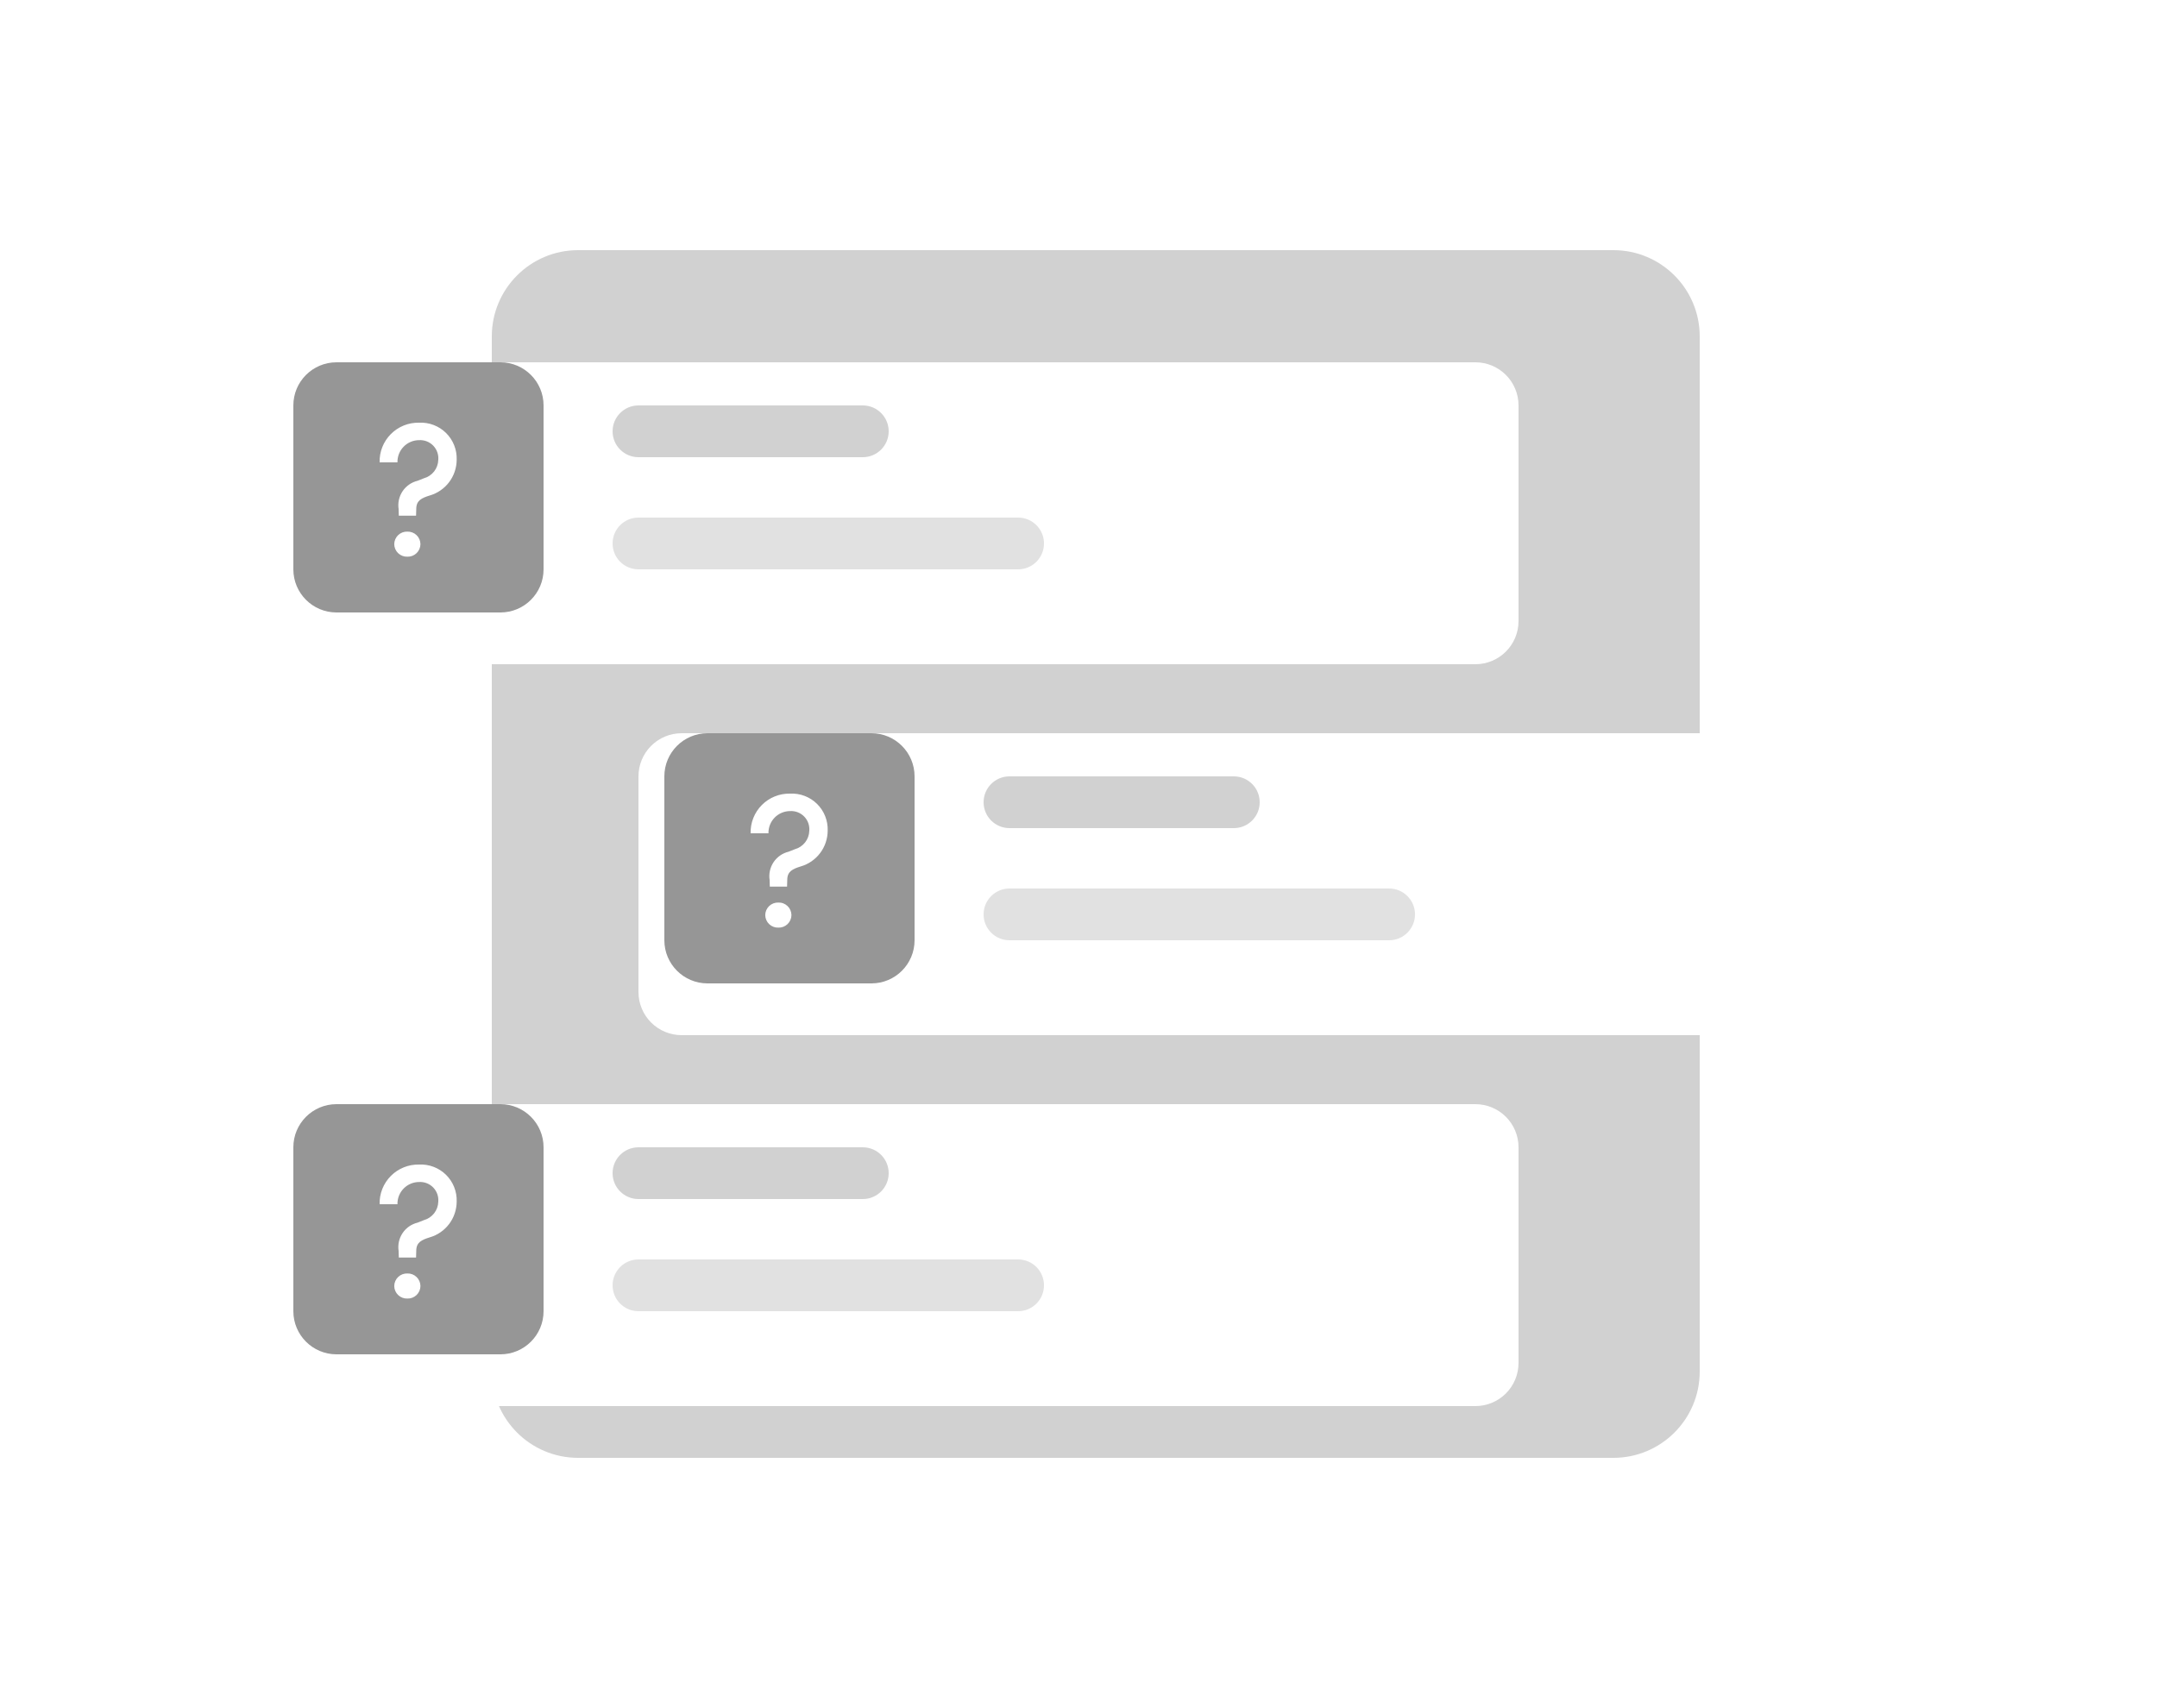 <svg width="250" height="198" viewBox="0 0 250 198" fill="none" xmlns="http://www.w3.org/2000/svg">
<path d="M187 29H67C61.477 29 57 33.477 57 39V159C57 164.523 61.477 169 67 169H187C192.523 169 197 164.523 197 159V39C197 33.477 192.523 29 187 29Z" fill="#D1D1D1"/>
<g filter="url(#filter0_d_987_551)">
<path d="M171 39H36C33.239 39 31 41.239 31 44V69C31 71.761 33.239 74 36 74H171C173.761 74 176 71.761 176 69V44C176 41.239 173.761 39 171 39Z" fill="white"/>
</g>
<path d="M100 47H74C72.343 47 71 48.343 71 50C71 51.657 72.343 53 74 53H100C101.657 53 103 51.657 103 50C103 48.343 101.657 47 100 47Z" fill="#D1D1D1"/>
<path d="M118 60H74C72.343 60 71 61.343 71 63C71 64.657 72.343 66 74 66H118C119.657 66 121 64.657 121 63C121 61.343 119.657 60 118 60Z" fill="#E1E1E1"/>
<path d="M58 42H39C36.239 42 34 44.239 34 47V66C34 68.761 36.239 71 39 71H58C60.761 71 63 68.761 63 66V47C63 44.239 60.761 42 58 42Z" fill="#969696"/>
<path d="M46.222 59.78H48.222L48.244 59.01C48.244 57.998 48.882 57.734 49.784 57.448C50.688 57.191 51.485 56.646 52.053 55.895C52.62 55.145 52.928 54.231 52.93 53.29C52.95 52.716 52.85 52.144 52.637 51.61C52.424 51.076 52.103 50.592 51.694 50.189C51.284 49.785 50.795 49.471 50.258 49.267C49.721 49.062 49.148 48.971 48.574 49C47.967 48.987 47.364 49.097 46.801 49.324C46.239 49.55 45.728 49.889 45.3 50.319C44.872 50.749 44.536 51.262 44.312 51.826C44.088 52.39 43.981 52.993 43.998 53.6H46.066C46.058 53.265 46.117 52.932 46.239 52.62C46.362 52.309 46.545 52.024 46.779 51.785C47.013 51.544 47.292 51.354 47.601 51.223C47.909 51.093 48.241 51.025 48.576 51.024C48.878 51.007 49.18 51.054 49.462 51.164C49.744 51.274 49.999 51.443 50.21 51.66C50.421 51.877 50.582 52.137 50.684 52.422C50.785 52.707 50.824 53.011 50.798 53.312C50.784 53.8 50.615 54.271 50.314 54.655C50.013 55.039 49.596 55.316 49.126 55.446L48.4 55.734C47.689 55.905 47.068 56.337 46.661 56.944C46.254 57.551 46.089 58.289 46.2 59.012L46.222 59.78ZM47.212 64.534C47.408 64.541 47.603 64.509 47.786 64.439C47.969 64.369 48.136 64.263 48.278 64.128C48.419 63.992 48.532 63.83 48.61 63.65C48.688 63.47 48.728 63.276 48.73 63.08C48.728 62.884 48.687 62.691 48.609 62.511C48.532 62.331 48.419 62.169 48.277 62.034C48.136 61.898 47.968 61.793 47.785 61.723C47.602 61.653 47.407 61.621 47.212 61.628C47.016 61.621 46.821 61.653 46.638 61.723C46.455 61.793 46.288 61.898 46.146 62.034C46.005 62.169 45.892 62.331 45.814 62.511C45.736 62.691 45.696 62.884 45.694 63.08C45.695 63.276 45.736 63.47 45.814 63.65C45.891 63.83 46.004 63.992 46.146 64.128C46.287 64.263 46.454 64.369 46.638 64.439C46.821 64.509 47.016 64.541 47.212 64.534Z" fill="white"/>
<g filter="url(#filter1_d_987_551)">
<path d="M79 82H214C215.326 82 216.598 82.527 217.536 83.465C218.473 84.402 219 85.674 219 87V112C219 113.326 218.473 114.598 217.536 115.536C216.598 116.473 215.326 117 214 117H79C77.674 117 76.402 116.473 75.465 115.536C74.527 114.598 74 113.326 74 112V87C74 85.674 74.527 84.402 75.465 83.465C76.402 82.527 77.674 82 79 82V82Z" fill="white"/>
</g>
<path d="M143 90H117C115.343 90 114 91.343 114 93C114 94.657 115.343 96 117 96H143C144.657 96 146 94.657 146 93C146 91.343 144.657 90 143 90Z" fill="#D1D1D1"/>
<path d="M161 103H117C115.343 103 114 104.343 114 106C114 107.657 115.343 109 117 109H161C162.657 109 164 107.657 164 106C164 104.343 162.657 103 161 103Z" fill="#E1E1E1"/>
<path d="M101 85H82C79.239 85 77 87.239 77 90V109C77 111.761 79.239 114 82 114H101C103.761 114 106 111.761 106 109V90C106 87.239 103.761 85 101 85Z" fill="#969696"/>
<path d="M89.222 102.78H91.222L91.244 102.01C91.244 100.998 91.882 100.734 92.784 100.448C93.689 100.191 94.485 99.646 95.052 98.895C95.62 98.145 95.928 97.231 95.93 96.29C95.95 95.716 95.85 95.144 95.637 94.61C95.424 94.076 95.103 93.592 94.694 93.189C94.284 92.785 93.795 92.472 93.258 92.267C92.721 92.062 92.148 91.971 91.574 92C90.967 91.987 90.364 92.097 89.801 92.324C89.239 92.55 88.728 92.889 88.3 93.319C87.872 93.749 87.536 94.262 87.312 94.826C87.088 95.39 86.981 95.993 86.998 96.6H89.066C89.058 96.265 89.117 95.932 89.24 95.62C89.362 95.308 89.546 95.024 89.779 94.784C90.013 94.544 90.292 94.354 90.601 94.223C90.909 94.093 91.241 94.025 91.576 94.024C91.878 94.007 92.18 94.054 92.462 94.164C92.744 94.274 92.999 94.443 93.21 94.66C93.421 94.877 93.582 95.137 93.684 95.422C93.785 95.707 93.824 96.011 93.798 96.312C93.784 96.8 93.615 97.271 93.314 97.655C93.013 98.039 92.596 98.316 92.126 98.446L91.4 98.734C90.689 98.905 90.068 99.337 89.661 99.944C89.254 100.551 89.089 101.289 89.2 102.012L89.222 102.78ZM90.212 107.534C90.408 107.541 90.603 107.509 90.786 107.439C90.969 107.369 91.136 107.263 91.278 107.128C91.419 106.992 91.532 106.83 91.61 106.65C91.688 106.47 91.728 106.276 91.73 106.08C91.728 105.884 91.687 105.691 91.609 105.511C91.532 105.331 91.419 105.169 91.277 105.034C91.136 104.898 90.969 104.793 90.785 104.723C90.603 104.653 90.407 104.621 90.212 104.628C90.016 104.621 89.821 104.653 89.638 104.723C89.455 104.793 89.288 104.898 89.146 105.034C89.005 105.169 88.892 105.331 88.814 105.511C88.736 105.691 88.695 105.884 88.694 106.08C88.695 106.276 88.736 106.47 88.814 106.65C88.891 106.83 89.004 106.992 89.146 107.128C89.287 107.263 89.454 107.369 89.638 107.439C89.821 107.509 90.016 107.541 90.212 107.534Z" fill="white"/>
<g filter="url(#filter2_d_987_551)">
<path d="M36 125H171C172.326 125 173.598 125.527 174.536 126.464C175.473 127.402 176 128.674 176 130V155C176 156.326 175.473 157.598 174.536 158.536C173.598 159.473 172.326 160 171 160H36C34.674 160 33.402 159.473 32.465 158.536C31.527 157.598 31 156.326 31 155V130C31 128.674 31.527 127.402 32.465 126.464C33.402 125.527 34.674 125 36 125V125Z" fill="white"/>
</g>
<path d="M100 133H74C72.343 133 71 134.343 71 136C71 137.657 72.343 139 74 139H100C101.657 139 103 137.657 103 136C103 134.343 101.657 133 100 133Z" fill="#D1D1D1"/>
<path d="M118 146H74C72.343 146 71 147.343 71 149C71 150.657 72.343 152 74 152H118C119.657 152 121 150.657 121 149C121 147.343 119.657 146 118 146Z" fill="#E1E1E1"/>
<path d="M58 128H39C36.239 128 34 130.239 34 133V152C34 154.761 36.239 157 39 157H58C60.761 157 63 154.761 63 152V133C63 130.239 60.761 128 58 128Z" fill="#969696"/>
<path d="M46.222 145.78H48.222L48.244 145.01C48.244 143.998 48.882 143.734 49.784 143.448C50.688 143.191 51.485 142.646 52.053 141.895C52.62 141.145 52.928 140.231 52.93 139.29C52.95 138.716 52.85 138.143 52.637 137.61C52.424 137.076 52.103 136.592 51.694 136.189C51.284 135.785 50.795 135.472 50.258 135.267C49.721 135.062 49.148 134.971 48.574 135C47.967 134.987 47.364 135.097 46.801 135.324C46.239 135.551 45.728 135.889 45.3 136.319C44.872 136.75 44.536 137.262 44.312 137.826C44.088 138.39 43.981 138.993 43.998 139.6H46.066C46.058 139.265 46.117 138.932 46.239 138.62C46.362 138.309 46.545 138.024 46.779 137.784C47.013 137.545 47.292 137.354 47.601 137.223C47.909 137.093 48.241 137.025 48.576 137.024C48.878 137.006 49.18 137.054 49.462 137.164C49.744 137.274 49.999 137.443 50.21 137.66C50.421 137.877 50.582 138.137 50.684 138.422C50.785 138.707 50.824 139.011 50.798 139.312C50.784 139.8 50.615 140.271 50.314 140.655C50.013 141.039 49.596 141.316 49.126 141.446L48.4 141.734C47.689 141.905 47.068 142.337 46.661 142.944C46.254 143.551 46.089 144.289 46.2 145.012L46.222 145.78ZM47.212 150.534C47.408 150.541 47.603 150.509 47.786 150.439C47.969 150.369 48.136 150.263 48.278 150.128C48.419 149.992 48.532 149.83 48.61 149.65C48.688 149.47 48.728 149.276 48.73 149.08C48.728 148.884 48.687 148.691 48.609 148.511C48.532 148.331 48.419 148.169 48.277 148.034C48.136 147.898 47.968 147.793 47.785 147.723C47.602 147.653 47.407 147.621 47.212 147.628C47.016 147.621 46.821 147.653 46.638 147.723C46.455 147.793 46.288 147.898 46.146 148.034C46.005 148.169 45.892 148.331 45.814 148.511C45.736 148.691 45.696 148.884 45.694 149.08C45.695 149.276 45.736 149.47 45.814 149.65C45.891 149.83 46.004 149.992 46.146 150.128C46.287 150.263 46.454 150.369 46.638 150.439C46.821 150.509 47.016 150.541 47.212 150.534Z" fill="white"/>
<defs>
<filter id="filter0_d_987_551" x="25" y="36" width="157" height="47" filterUnits="userSpaceOnUse" color-interpolation-filters="sRGB">
<feFlood flood-opacity="0" result="BackgroundImageFix"/>
<feColorMatrix in="SourceAlpha" type="matrix" values="0 0 0 0 0 0 0 0 0 0 0 0 0 0 0 0 0 0 127 0" result="hardAlpha"/>
<feOffset dy="3"/>
<feGaussianBlur stdDeviation="3"/>
<feColorMatrix type="matrix" values="0 0 0 0 0 0 0 0 0 0 0 0 0 0 0 0 0 0 0.161 0"/>
<feBlend mode="normal" in2="BackgroundImageFix" result="effect1_dropShadow_987_551"/>
<feBlend mode="normal" in="SourceGraphic" in2="effect1_dropShadow_987_551" result="shape"/>
</filter>
<filter id="filter1_d_987_551" x="68" y="79" width="157" height="47" filterUnits="userSpaceOnUse" color-interpolation-filters="sRGB">
<feFlood flood-opacity="0" result="BackgroundImageFix"/>
<feColorMatrix in="SourceAlpha" type="matrix" values="0 0 0 0 0 0 0 0 0 0 0 0 0 0 0 0 0 0 127 0" result="hardAlpha"/>
<feOffset dy="3"/>
<feGaussianBlur stdDeviation="3"/>
<feColorMatrix type="matrix" values="0 0 0 0 0 0 0 0 0 0 0 0 0 0 0 0 0 0 0.161 0"/>
<feBlend mode="normal" in2="BackgroundImageFix" result="effect1_dropShadow_987_551"/>
<feBlend mode="normal" in="SourceGraphic" in2="effect1_dropShadow_987_551" result="shape"/>
</filter>
<filter id="filter2_d_987_551" x="25" y="122" width="157" height="47" filterUnits="userSpaceOnUse" color-interpolation-filters="sRGB">
<feFlood flood-opacity="0" result="BackgroundImageFix"/>
<feColorMatrix in="SourceAlpha" type="matrix" values="0 0 0 0 0 0 0 0 0 0 0 0 0 0 0 0 0 0 127 0" result="hardAlpha"/>
<feOffset dy="3"/>
<feGaussianBlur stdDeviation="3"/>
<feColorMatrix type="matrix" values="0 0 0 0 0 0 0 0 0 0 0 0 0 0 0 0 0 0 0.161 0"/>
<feBlend mode="normal" in2="BackgroundImageFix" result="effect1_dropShadow_987_551"/>
<feBlend mode="normal" in="SourceGraphic" in2="effect1_dropShadow_987_551" result="shape"/>
</filter>
</defs>
</svg>

